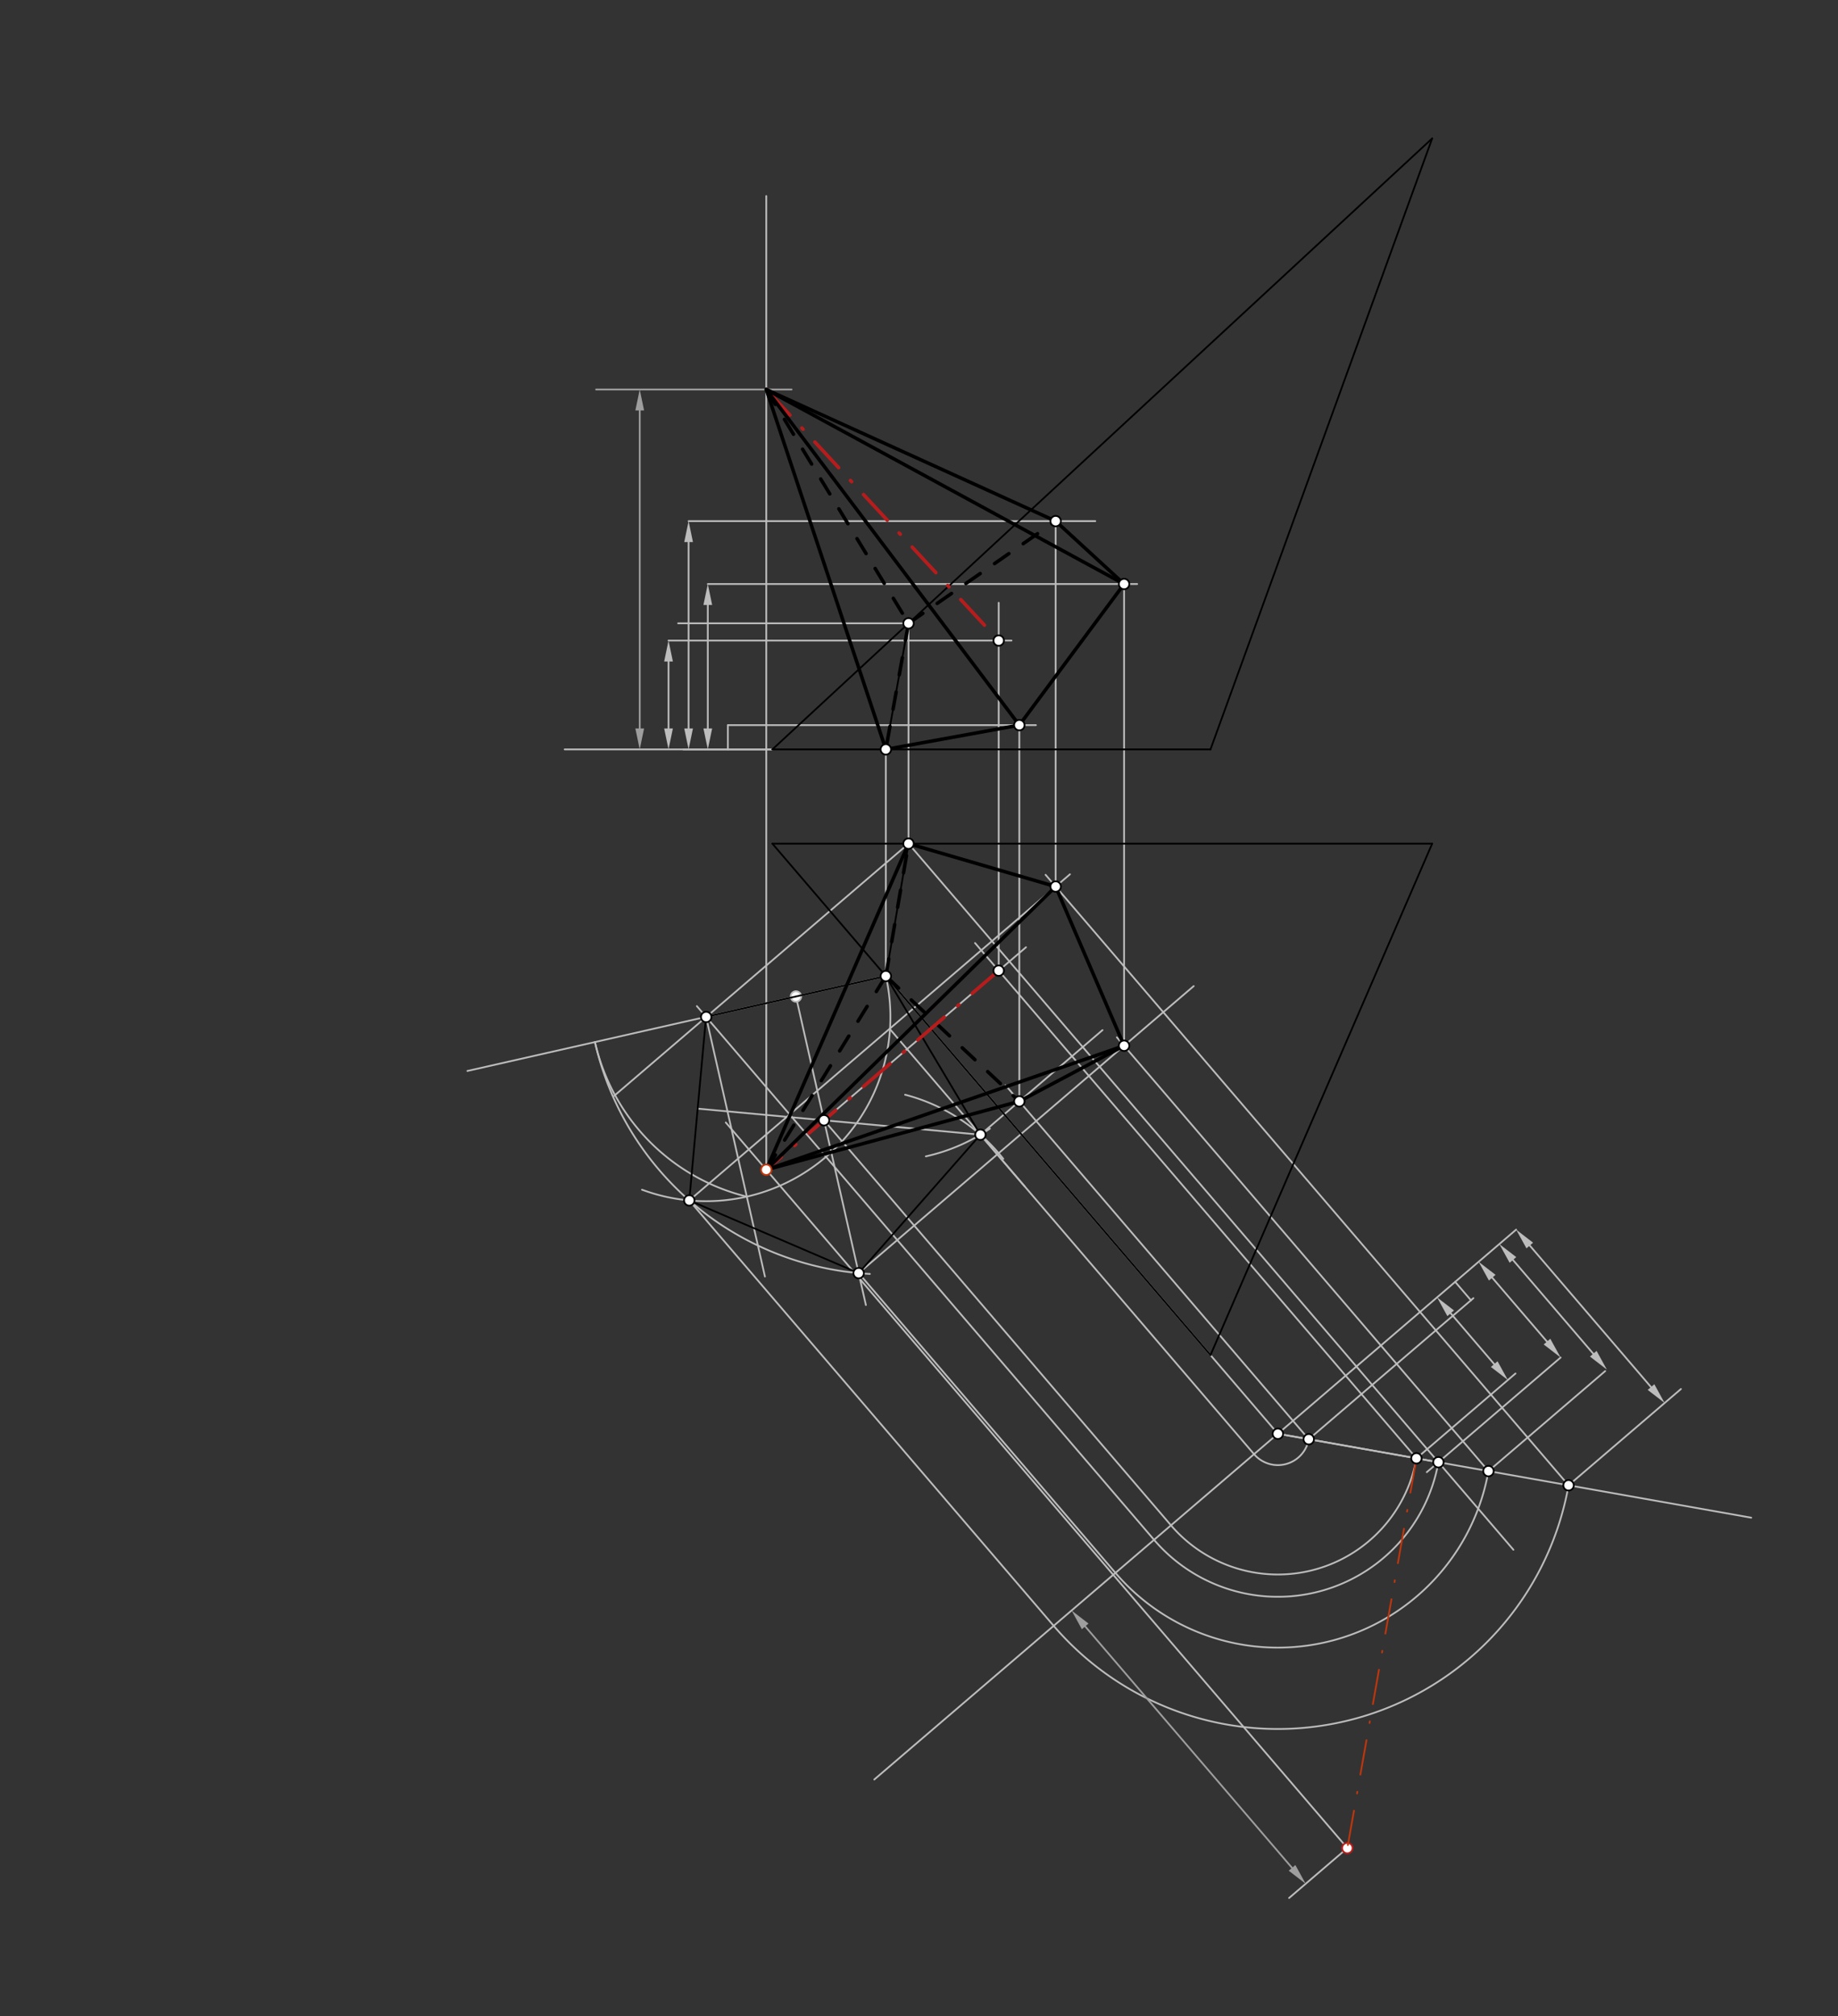 <svg xmlns="http://www.w3.org/2000/svg" class="svg--1it" height="100%" preserveAspectRatio="xMidYMid meet" viewBox="0 0 1053 1155" width="100%"><rect x="0" y="0" width="1053" height="1155" fill="#333333" stroke="none"/><defs><marker id="marker-arrow" markerHeight="16" markerUnits="userSpaceOnUse" markerWidth="24" orient="auto-start-reverse" refX="24" refY="4" viewBox="0 0 24 8"><path d="M 0 0 L 24 4 L 0 8 z" stroke="inherit"></path></marker></defs><g class="aux-layer--1FB"><g class="element--2qn"><line stroke="#BDBDBD" stroke-dasharray="none" stroke-linecap="round" stroke-width="1" x1="507.5" x2="507.5" y1="429.312" y2="560.99"></line></g><g class="element--2qn"><line stroke="#BDBDBD" stroke-dasharray="none" stroke-linecap="round" stroke-width="1" x1="520.5" x2="520.5" y1="483.312" y2="355.346"></line></g><g class="element--2qn"><line stroke="#BDBDBD" stroke-dasharray="none" stroke-linecap="round" stroke-width="1" x1="507.5" x2="732.099" y1="559.189" y2="821.37"></line></g><g class="element--2qn"><line stroke="#BDBDBD" stroke-dasharray="none" stroke-linecap="round" stroke-width="1" x1="868.607" x2="500.878" y1="704.429" y2="1019.446"></line></g><g class="element--2qn"><line stroke="#BDBDBD" stroke-dasharray="none" stroke-linecap="round" stroke-width="1" x1="520.5" x2="867.035" y1="483.312" y2="887.834"></line></g><g class="element--2qn"><line stroke="#BDBDBD" stroke-dasharray="none" stroke-linecap="round" stroke-width="1" x1="520.5" x2="351.869" y1="483.312" y2="627.771"></line></g><g class="element--2qn"><line stroke="#BDBDBD" stroke-dasharray="none" stroke-linecap="round" stroke-width="1" x1="520.5" x2="388.5" y1="357.09" y2="357.09"></line></g><g class="element--2qn"><line stroke="#BDBDBD" stroke-dasharray="none" stroke-linecap="round" stroke-width="1" x1="442.5" x2="391.5" y1="429.313" y2="429.313"></line></g><g class="element--2qn"><line stroke="#BDBDBD" stroke-dasharray="none" stroke-linecap="round" stroke-width="1" x1="854.911" x2="886.282" y1="731.963" y2="768.584"></line><path d="M847.104,722.85 l12,2.5 l0,-5 z" fill="#BDBDBD" stroke="#BDBDBD" stroke-width="0" transform="rotate(49.415, 847.104, 722.85)"></path><path d="M894.089,777.697 l12,2.5 l0,-5 z" fill="#BDBDBD" stroke="#BDBDBD" stroke-width="0" transform="rotate(229.415, 894.089, 777.697)"></path></g><g class="element--2qn"><line stroke="#BDBDBD" stroke-dasharray="none" stroke-linecap="round" stroke-width="1" x1="894.089" x2="817.413" y1="777.697" y2="843.382"></line></g><g class="element--2qn"><line stroke="#BDBDBD" stroke-dasharray="none" stroke-linecap="round" stroke-width="1" x1="732.099" x2="824.07" y1="821.37" y2="837.679"></line></g><g class="element--2qn"><path d="M 824.07 837.679 A 93.407 93.407 0 0 1 661.162 882.138" fill="none" stroke="#BDBDBD" stroke-dasharray="none" stroke-linecap="round" stroke-width="1"></path></g><g class="element--2qn"><line stroke="#BDBDBD" stroke-dasharray="none" stroke-linecap="round" stroke-width="1" x1="661.162" x2="399.24" y1="882.138" y2="576.389"></line></g><g class="element--2qn"><line stroke="#BDBDBD" stroke-dasharray="none" stroke-linecap="round" stroke-width="1" x1="507.5" x2="267.765" y1="559.189" y2="613.537"></line></g><g class="element--2qn"><line stroke="#BDBDBD" stroke-dasharray="none" stroke-linecap="round" stroke-width="1" x1="404.507" x2="438.239" y1="582.538" y2="731.331"></line></g><g class="element--2qn"><line stroke="#BDBDBD" stroke-dasharray="none" stroke-linecap="round" stroke-width="1" x1="456.004" x2="496.078" y1="570.863" y2="747.635"></line></g><g class="element--2qn"><path d="M 507.5 559.189 A 105.606 105.606 0 0 1 367.813 681.564" fill="none" stroke="#BDBDBD" stroke-dasharray="none" stroke-linecap="round" stroke-width="1"></path></g><g class="element--2qn"><path d="M 427.856 685.53 A 118.071 118.071 0 0 1 340.854 596.968" fill="none" stroke="#BDBDBD" stroke-dasharray="none" stroke-linecap="round" stroke-width="1"></path></g><g class="element--2qn"><path d="M 340.854 596.968 A 170.874 170.874 0 0 0 498.369 729.819" fill="none" stroke="#BDBDBD" stroke-dasharray="none" stroke-linecap="round" stroke-width="1"></path></g><g class="element--2qn"><path d="M 518.527 627.15 A 105.606 105.606 0 0 1 574.79 663.874" fill="none" stroke="#BDBDBD" stroke-dasharray="none" stroke-linecap="round" stroke-width="1"></path></g><g class="element--2qn"><path d="M 530.415 662.465 A 105.787 105.787 0 0 0 567.101 646.589" fill="none" stroke="#BDBDBD" stroke-dasharray="none" stroke-linecap="round" stroke-width="1"></path></g><g class="element--2qn"><line stroke="#BDBDBD" stroke-dasharray="none" stroke-linecap="round" stroke-width="1" x1="394.887" x2="612.986" y1="687.705" y2="500.868"></line></g><g class="element--2qn"><line stroke="#BDBDBD" stroke-dasharray="none" stroke-linecap="round" stroke-width="1" x1="491.933" x2="683.883" y1="729.353" y2="564.918"></line></g><g class="element--2qn"><line stroke="#BDBDBD" stroke-dasharray="none" stroke-linecap="round" stroke-width="1" x1="561.675" x2="631.627" y1="650.051" y2="590.127"></line></g><g class="element--2qn"><line stroke="#BDBDBD" stroke-dasharray="none" stroke-linecap="round" stroke-width="1" x1="561.675" x2="718.451" y1="650.051" y2="833.061"></line></g><g class="element--2qn"><line stroke="#BDBDBD" stroke-dasharray="none" stroke-linecap="round" stroke-width="1" x1="587.134" x2="509.685" y1="679.77" y2="589.362"></line></g><g class="element--2qn"><line stroke="#BDBDBD" stroke-dasharray="none" stroke-linecap="round" stroke-width="1" x1="394.887" x2="603.653" y1="687.705" y2="931.404"></line></g><g class="element--2qn"><line stroke="#BDBDBD" stroke-dasharray="none" stroke-linecap="round" stroke-width="1" x1="491.933" x2="639.047" y1="729.353" y2="901.083"></line></g><g class="element--2qn"><line stroke="#BDBDBD" stroke-dasharray="none" stroke-linecap="round" stroke-width="1" x1="732.099" x2="1003.282" y1="821.37" y2="869.46"></line></g><g class="element--2qn"><path d="M 718.451 833.061 A 17.97 17.97 0 0 0 749.793 824.508" fill="none" stroke="#BDBDBD" stroke-dasharray="none" stroke-linecap="round" stroke-width="1"></path></g><g class="element--2qn"><path d="M 639.047 901.083 A 122.527 122.527 0 0 0 852.743 842.764" fill="none" stroke="#BDBDBD" stroke-dasharray="none" stroke-linecap="round" stroke-width="1"></path></g><g class="element--2qn"><path d="M 603.653 931.404 A 169.132 169.132 0 0 0 898.633 850.902" fill="none" stroke="#BDBDBD" stroke-dasharray="none" stroke-linecap="round" stroke-width="1"></path></g><g class="element--2qn"><line stroke="#BDBDBD" stroke-dasharray="none" stroke-linecap="round" stroke-width="1" x1="749.793" x2="576.048" y1="824.508" y2="621.69"></line></g><g class="element--2qn"><line stroke="#BDBDBD" stroke-dasharray="none" stroke-linecap="round" stroke-width="1" x1="852.743" x2="639.867" y1="842.764" y2="594.268"></line></g><g class="element--2qn"><line stroke="#BDBDBD" stroke-dasharray="none" stroke-linecap="round" stroke-width="1" x1="898.633" x2="599.023" y1="850.902" y2="501.158"></line></g><g class="element--2qn"><line stroke="#BDBDBD" stroke-dasharray="none" stroke-linecap="round" stroke-width="1" x1="749.793" x2="844.122" y1="824.508" y2="743.7"></line></g><g class="element--2qn"><line stroke="#BDBDBD" stroke-dasharray="none" stroke-linecap="round" stroke-width="1" x1="852.743" x2="919.628" y1="842.764" y2="785.466"></line></g><g class="element--2qn"><line stroke="#BDBDBD" stroke-dasharray="none" stroke-linecap="round" stroke-width="1" x1="898.633" x2="963.014" y1="850.902" y2="795.749"></line></g><g class="element--2qn"><line stroke="#BDBDBD" stroke-dasharray="none" stroke-linecap="round" stroke-width="1" x1="833.677" x2="842.716" y1="734.352" y2="744.904"></line></g><g class="element--2qn"><line stroke="#BDBDBD" stroke-dasharray="none" stroke-linecap="round" stroke-width="1" x1="866.772" x2="912.792" y1="721.802" y2="775.522"></line><path d="M858.965,712.689 l12,2.5 l0,-5 z" fill="#BDBDBD" stroke="#BDBDBD" stroke-width="0" transform="rotate(49.415, 858.965, 712.689)"></path><path d="M920.599,784.635 l12,2.5 l0,-5 z" fill="#BDBDBD" stroke="#BDBDBD" stroke-width="0" transform="rotate(229.415, 920.599, 784.635)"></path></g><g class="element--2qn"><line stroke="#BDBDBD" stroke-dasharray="none" stroke-linecap="round" stroke-width="1" x1="876.414" x2="945.877" y1="713.542" y2="794.629"></line><path d="M868.607,704.429 l12,2.5 l0,-5 z" fill="#BDBDBD" stroke="#BDBDBD" stroke-width="0" transform="rotate(49.415, 868.607, 704.429)"></path><path d="M953.684,803.742 l12,2.5 l0,-5 z" fill="#BDBDBD" stroke="#BDBDBD" stroke-width="0" transform="rotate(229.415, 953.684, 803.742)"></path></g><g class="element--2qn"><line stroke="#BDBDBD" stroke-dasharray="none" stroke-linecap="round" stroke-width="1" x1="417" x2="417" y1="429.313" y2="415.417"></line></g><g class="element--2qn"><line stroke="#BDBDBD" stroke-dasharray="none" stroke-linecap="round" stroke-width="1" x1="405.5" x2="405.5" y1="417.313" y2="346.576"></line><path d="M405.5,429.313 l12,2.5 l0,-5 z" fill="#BDBDBD" stroke="#BDBDBD" stroke-width="0" transform="rotate(270, 405.5, 429.313)"></path><path d="M405.5,334.576 l12,2.5 l0,-5 z" fill="#BDBDBD" stroke="#BDBDBD" stroke-width="0" transform="rotate(90, 405.5, 334.576)"></path></g><g class="element--2qn"><line stroke="#BDBDBD" stroke-dasharray="none" stroke-linecap="round" stroke-width="1" x1="442.5" x2="323.5" y1="429.312" y2="429.313"></line></g><g class="element--2qn"><line stroke="#BDBDBD" stroke-dasharray="none" stroke-linecap="round" stroke-width="1" x1="394.5" x2="394.5" y1="417.313" y2="310.542"></line><path d="M394.5,429.313 l12,2.5 l0,-5 z" fill="#BDBDBD" stroke="#BDBDBD" stroke-width="0" transform="rotate(270, 394.5, 429.313)"></path><path d="M394.5,298.542 l12,2.5 l0,-5 z" fill="#BDBDBD" stroke="#BDBDBD" stroke-width="0" transform="rotate(90, 394.5, 298.542)"></path></g><g class="element--2qn"><line stroke="#BDBDBD" stroke-dasharray="none" stroke-linecap="round" stroke-width="1" x1="417" x2="593.5" y1="415.417" y2="415.417"></line></g><g class="element--2qn"><line stroke="#BDBDBD" stroke-dasharray="none" stroke-linecap="round" stroke-width="1" x1="405.5" x2="651.5" y1="334.576" y2="334.576"></line></g><g class="element--2qn"><line stroke="#BDBDBD" stroke-dasharray="none" stroke-linecap="round" stroke-width="1" x1="394.5" x2="627.5" y1="298.542" y2="298.542"></line></g><g class="element--2qn"><line stroke="#BDBDBD" stroke-dasharray="none" stroke-linecap="round" stroke-width="1" x1="604.79" x2="604.79" y1="507.89" y2="298.542"></line></g><g class="element--2qn"><line stroke="#BDBDBD" stroke-dasharray="none" stroke-linecap="round" stroke-width="1" x1="643.996" x2="643.996" y1="599.087" y2="334.576"></line></g><g class="element--2qn"><line stroke="#BDBDBD" stroke-dasharray="none" stroke-linecap="round" stroke-width="1" x1="583.977" x2="583.977" y1="630.946" y2="415.417"></line></g><g class="element--2qn"><line stroke="#BDBDBD" stroke-dasharray="none" stroke-linecap="round" stroke-width="1" x1="399.697" x2="561.675" y1="635.121" y2="650.051"></line></g><g class="element--2qn"><line stroke="#BDBDBD" stroke-dasharray="none" stroke-linecap="round" stroke-width="1" x1="472.084" x2="670.859" y1="641.793" y2="873.83"></line></g><g class="element--2qn"><path d="M 670.859 873.83 A 80.637 80.637 0 0 0 811.497 835.45" fill="none" stroke="#BDBDBD" stroke-dasharray="none" stroke-linecap="round" stroke-width="1"></path></g><g class="element--2qn"><line stroke="#BDBDBD" stroke-dasharray="none" stroke-linecap="round" stroke-width="1" x1="811.497" x2="558.599" y1="835.45" y2="540.234"></line></g><g class="element--2qn"><line stroke="#BDBDBD" stroke-dasharray="none" stroke-linecap="round" stroke-width="1" x1="472.084" x2="587.805" y1="641.793" y2="542.66"></line></g><g class="element--2qn"><line stroke="#BDBDBD" stroke-dasharray="none" stroke-linecap="round" stroke-width="1" x1="771.9" x2="415.798" y1="1058.738" y2="643.048"></line></g><g class="element--2qn"><line stroke="#BDBDBD" stroke-dasharray="none" stroke-linecap="round" stroke-width="1" x1="572.159" x2="572.159" y1="556.063" y2="345.312"></line></g><g class="element--2qn"><line stroke="#BDBDBD" stroke-dasharray="none" stroke-linecap="round" stroke-width="1" x1="811.497" x2="868.237" y1="835.45" y2="786.843"></line></g><g class="element--2qn"><line stroke="#BDBDBD" stroke-dasharray="none" stroke-linecap="round" stroke-width="1" x1="831.105" x2="856.053" y1="752.357" y2="781.48"></line><path d="M823.298,743.244 l12,2.5 l0,-5 z" fill="#BDBDBD" stroke="#BDBDBD" stroke-width="0" transform="rotate(49.415, 823.298, 743.244)"></path><path d="M863.86,790.593 l12,2.5 l0,-5 z" fill="#BDBDBD" stroke="#BDBDBD" stroke-width="0" transform="rotate(229.415, 863.86, 790.593)"></path></g><g class="element--2qn"><line stroke="#BDBDBD" stroke-dasharray="none" stroke-linecap="round" stroke-width="1" x1="383" x2="383" y1="417.313" y2="378.964"></line><path d="M383,429.313 l12,2.5 l0,-5 z" fill="#BDBDBD" stroke="#BDBDBD" stroke-width="0" transform="rotate(270, 383, 429.313)"></path><path d="M383,366.964 l12,2.5 l0,-5 z" fill="#BDBDBD" stroke="#BDBDBD" stroke-width="0" transform="rotate(90, 383, 366.964)"></path></g><g class="element--2qn"><line stroke="#BDBDBD" stroke-dasharray="none" stroke-linecap="round" stroke-width="1" x1="383" x2="579.5" y1="366.964" y2="366.964"></line></g><g class="element--2qn"><line stroke="#BDBDBD" stroke-dasharray="none" stroke-linecap="round" stroke-width="1" x1="439.001" x2="439.001" y1="670.134" y2="112.312"></line></g><g class="element--2qn"><line stroke="#BDBDBD" stroke-dasharray="none" stroke-linecap="round" stroke-width="1" x1="771.9" x2="738.519" y1="1058.738" y2="1087.334"></line></g><g class="element--2qn"><line stroke="#9E9E9E" stroke-dasharray="none" stroke-linecap="round" stroke-width="1" x1="621.713" x2="740.223" y1="931.733" y2="1070.073"></line><path d="M613.906,922.62 l12,2.5 l0,-5 z" fill="#9E9E9E" stroke="#9E9E9E" stroke-width="0" transform="rotate(49.415, 613.906, 922.62)"></path><path d="M748.03,1079.186 l12,2.5 l0,-5 z" fill="#9E9E9E" stroke="#9E9E9E" stroke-width="0" transform="rotate(229.415, 748.03, 1079.186)"></path></g><g class="element--2qn"><line stroke="#9E9E9E" stroke-dasharray="none" stroke-linecap="round" stroke-width="1" x1="366.5" x2="366.5" y1="417.313" y2="235.152"></line><path d="M366.5,429.313 l12,2.5 l0,-5 z" fill="#9E9E9E" stroke="#9E9E9E" stroke-width="0" transform="rotate(270, 366.5, 429.313)"></path><path d="M366.5,223.152 l12,2.5 l0,-5 z" fill="#9E9E9E" stroke="#9E9E9E" stroke-width="0" transform="rotate(90, 366.5, 223.152)"></path></g><g class="element--2qn"><line stroke="#9E9E9E" stroke-dasharray="none" stroke-linecap="round" stroke-width="1" x1="341.5" x2="453.5" y1="223.152" y2="223.152"></line></g><g class="element--2qn"><circle cx="456.004" cy="570.863" r="3" stroke="#BDBDBD" stroke-width="1" fill="#ffffff"></circle>}</g><g class="element--2qn"><circle cx="771.9" cy="1058.738" r="3" stroke="#B71C1C" stroke-width="1" fill="#ffffff"></circle>}</g></g><g class="main-layer--3Vd"><g class="element--2qn"><line stroke="#000000" stroke-dasharray="none" stroke-linecap="round" stroke-width="1" x1="442.5" x2="693.5" y1="429.312" y2="429.312"></line></g><g class="element--2qn"><line stroke="#000000" stroke-dasharray="none" stroke-linecap="round" stroke-width="1" x1="442.5" x2="820.5" y1="483.312" y2="483.312"></line></g><g class="element--2qn"><line stroke="#000000" stroke-dasharray="none" stroke-linecap="round" stroke-width="1" x1="442.5" x2="693.5" y1="483.312" y2="776.312"></line></g><g class="element--2qn"><line stroke="#000000" stroke-dasharray="none" stroke-linecap="round" stroke-width="1" x1="820.5" x2="442.5" y1="79.312" y2="429.313"></line></g><g class="element--2qn"><line stroke="#000000" stroke-dasharray="none" stroke-linecap="round" stroke-width="1" x1="693.5" x2="820.5" y1="429.312" y2="79.313"></line></g><g class="element--2qn"><line stroke="#000000" stroke-dasharray="none" stroke-linecap="round" stroke-width="1" x1="820.5" x2="693.5" y1="483.312" y2="776.312"></line></g><g class="element--2qn"><line stroke="#000000" stroke-dasharray="none" stroke-linecap="round" stroke-width="1" x1="507.5" x2="520.509" y1="559.189" y2="483.257"></line></g><g class="element--2qn"><line stroke="#000000" stroke-dasharray="none" stroke-linecap="round" stroke-width="1" x1="520.5" x2="507.5" y1="357.09" y2="429.312"></line></g><g class="element--2qn"><line stroke="#000000" stroke-dasharray="none" stroke-linecap="round" stroke-width="1" x1="507.5" x2="561.675" y1="559.189" y2="650.051"></line></g><g class="element--2qn"><line stroke="#000000" stroke-dasharray="none" stroke-linecap="round" stroke-width="1" x1="561.675" x2="491.933" y1="650.051" y2="729.353"></line></g><g class="element--2qn"><line stroke="#000000" stroke-dasharray="none" stroke-linecap="round" stroke-width="1" x1="491.933" x2="394.887" y1="729.353" y2="687.705"></line></g><g class="element--2qn"><line stroke="#000000" stroke-dasharray="none" stroke-linecap="round" stroke-width="1" x1="507.5" x2="404.507" y1="559.189" y2="582.538"></line></g><g class="element--2qn"><line stroke="#000000" stroke-dasharray="none" stroke-linecap="round" stroke-width="1" x1="404.507" x2="394.887" y1="582.538" y2="687.705"></line></g><g class="element--2qn"><line stroke="#000000" stroke-dasharray="10" stroke-linecap="round" stroke-width="2" x1="507.5" x2="583.977" y1="559.189" y2="630.946"></line></g><g class="element--2qn"><line stroke="#000000" stroke-dasharray="none" stroke-linecap="round" stroke-width="2" x1="583.977" x2="643.996" y1="630.946" y2="599.087"></line></g><g class="element--2qn"><line stroke="#000000" stroke-dasharray="none" stroke-linecap="round" stroke-width="2" x1="643.996" x2="604.79" y1="599.087" y2="507.89"></line></g><g class="element--2qn"><line stroke="#000000" stroke-dasharray="none" stroke-linecap="round" stroke-width="2" x1="604.79" x2="520.5" y1="507.89" y2="483.312"></line></g><g class="element--2qn"><line stroke="#000000" stroke-dasharray="10" stroke-linecap="round" stroke-width="2" x1="520.5" x2="604.79" y1="357.09" y2="298.542"></line></g><g class="element--2qn"><line stroke="#000000" stroke-dasharray="none" stroke-linecap="round" stroke-width="2" x1="604.79" x2="643.996" y1="298.542" y2="334.576"></line></g><g class="element--2qn"><line stroke="#000000" stroke-dasharray="none" stroke-linecap="round" stroke-width="2" x1="643.996" x2="583.977" y1="334.576" y2="415.417"></line></g><g class="element--2qn"><line stroke="#000000" stroke-dasharray="none" stroke-linecap="round" stroke-width="2" x1="583.977" x2="507.5" y1="415.417" y2="429.312"></line></g><g class="element--2qn"><line stroke="#BF360C" stroke-dasharray="20, 10, 1, 10" stroke-linecap="round" stroke-width="1" x1="811.497" x2="771.9" y1="835.45" y2="1058.738"></line></g><g class="element--2qn"><line stroke="#B71C1C" stroke-dasharray="20, 10, 1, 10" stroke-linecap="round" stroke-width="2" x1="572.159" x2="439.001" y1="556.063" y2="670.134"></line></g><g class="element--2qn"><line stroke="#B71C1C" stroke-dasharray="20, 10, 1, 10" stroke-linecap="round" stroke-width="2" x1="439.001" x2="572.16" y1="223.152" y2="366.963"></line></g><g class="element--2qn"><line stroke="#000000" stroke-dasharray="none" stroke-linecap="round" stroke-width="2" x1="439.001" x2="507.5" y1="223.152" y2="429.312"></line></g><g class="element--2qn"><line stroke="#000000" stroke-dasharray="none" stroke-linecap="round" stroke-width="2" x1="439.001" x2="583.977" y1="223.152" y2="415.417"></line></g><g class="element--2qn"><line stroke="#000000" stroke-dasharray="none" stroke-linecap="round" stroke-width="2" x1="439.001" x2="643.996" y1="223.152" y2="334.576"></line></g><g class="element--2qn"><line stroke="#000000" stroke-dasharray="none" stroke-linecap="round" stroke-width="2" x1="439.001" x2="604.79" y1="223.152" y2="298.542"></line></g><g class="element--2qn"><line stroke="#000000" stroke-dasharray="10" stroke-linecap="round" stroke-width="2" x1="439.001" x2="520.5" y1="223.152" y2="357.09"></line></g><g class="element--2qn"><line stroke="#000000" stroke-dasharray="10" stroke-linecap="round" stroke-width="2" x1="439.001" x2="507.5" y1="670.134" y2="559.189"></line></g><g class="element--2qn"><line stroke="#000000" stroke-dasharray="none" stroke-linecap="round" stroke-width="2" x1="439.001" x2="520.5" y1="670.134" y2="483.313"></line></g><g class="element--2qn"><line stroke="#000000" stroke-dasharray="none" stroke-linecap="round" stroke-width="2" x1="604.79" x2="439.001" y1="507.89" y2="670.134"></line></g><g class="element--2qn"><line stroke="#000000" stroke-dasharray="none" stroke-linecap="round" stroke-width="2" x1="643.996" x2="439.001" y1="599.087" y2="670.134"></line></g><g class="element--2qn"><line stroke="#000000" stroke-dasharray="none" stroke-linecap="round" stroke-width="2" x1="583.977" x2="439.001" y1="630.946" y2="670.134"></line></g><g class="element--2qn"><line stroke="#000000" stroke-dasharray="10" stroke-linecap="round" stroke-width="2" x1="520.5" x2="507.5" y1="357.09" y2="429.312"></line></g><g class="element--2qn"><line stroke="#000000" stroke-dasharray="10" stroke-linecap="round" stroke-width="2" x1="507.5" x2="520.5" y1="559.189" y2="483.313"></line></g><g class="element--2qn"><circle cx="507.5" cy="429.312" r="3" stroke="#000000" stroke-width="1" fill="#ffffff"></circle>}</g><g class="element--2qn"><circle cx="507.5" cy="559.189" r="3" stroke="#000000" stroke-width="1" fill="#ffffff"></circle>}</g><g class="element--2qn"><circle cx="520.5" cy="357.09" r="3" stroke="#000000" stroke-width="1" fill="#ffffff"></circle>}</g><g class="element--2qn"><circle cx="520.5" cy="483.312" r="3" stroke="#000000" stroke-width="1" fill="#ffffff"></circle>}</g><g class="element--2qn"><circle cx="824.07" cy="837.679" r="3" stroke="#000000" stroke-width="1" fill="#ffffff"></circle>}</g><g class="element--2qn"><circle cx="732.099" cy="821.37" r="3" stroke="#000000" stroke-width="1" fill="#ffffff"></circle>}</g><g class="element--2qn"><circle cx="404.577" cy="582.619" r="3" stroke="#000000" stroke-width="1" fill="#ffffff"></circle>}</g><g class="element--2qn"><circle cx="491.933" cy="729.353" r="3" stroke="#000000" stroke-width="1" fill="#ffffff"></circle>}</g><g class="element--2qn"><circle cx="394.887" cy="687.705" r="3" stroke="#000000" stroke-width="1" fill="#ffffff"></circle>}</g><g class="element--2qn"><circle cx="561.675" cy="650.051" r="3" stroke="#000000" stroke-width="1" fill="#ffffff"></circle>}</g><g class="element--2qn"><circle cx="749.793" cy="824.508" r="3" stroke="#000000" stroke-width="1" fill="#ffffff"></circle>}</g><g class="element--2qn"><circle cx="852.743" cy="842.764" r="3" stroke="#000000" stroke-width="1" fill="#ffffff"></circle>}</g><g class="element--2qn"><circle cx="898.633" cy="850.902" r="3" stroke="#000000" stroke-width="1" fill="#ffffff"></circle>}</g><g class="element--2qn"><circle cx="604.79" cy="507.89" r="3" stroke="#000000" stroke-width="1" fill="#ffffff"></circle>}</g><g class="element--2qn"><circle cx="583.977" cy="630.946" r="3" stroke="#000000" stroke-width="1" fill="#ffffff"></circle>}</g><g class="element--2qn"><circle cx="643.996" cy="599.087" r="3" stroke="#000000" stroke-width="1" fill="#ffffff"></circle>}</g><g class="element--2qn"><circle cx="583.977" cy="415.417" r="3" stroke="#000000" stroke-width="1" fill="#ffffff"></circle>}</g><g class="element--2qn"><circle cx="604.79" cy="298.542" r="3" stroke="#000000" stroke-width="1" fill="#ffffff"></circle>}</g><g class="element--2qn"><circle cx="643.996" cy="334.576" r="3" stroke="#000000" stroke-width="1" fill="#ffffff"></circle>}</g><g class="element--2qn"><circle cx="472.084" cy="641.793" r="3" stroke="#000000" stroke-width="1" fill="#ffffff"></circle>}</g><g class="element--2qn"><circle cx="811.497" cy="835.45" r="3" stroke="#000000" stroke-width="1" fill="#ffffff"></circle>}</g><g class="element--2qn"><circle cx="572.159" cy="556.063" r="3" stroke="#000000" stroke-width="1" fill="#ffffff"></circle>}</g><g class="element--2qn"><circle cx="439.001" cy="670.134" r="3" stroke="#BF360C" stroke-width="1" fill="#ffffff"></circle>}</g><g class="element--2qn"><circle cx="572.159" cy="366.964" r="3" stroke="#000000" stroke-width="1" fill="#ffffff"></circle>}</g></g><g class="snaps-layer--2PT"></g><g class="temp-layer--rAP"></g></svg>